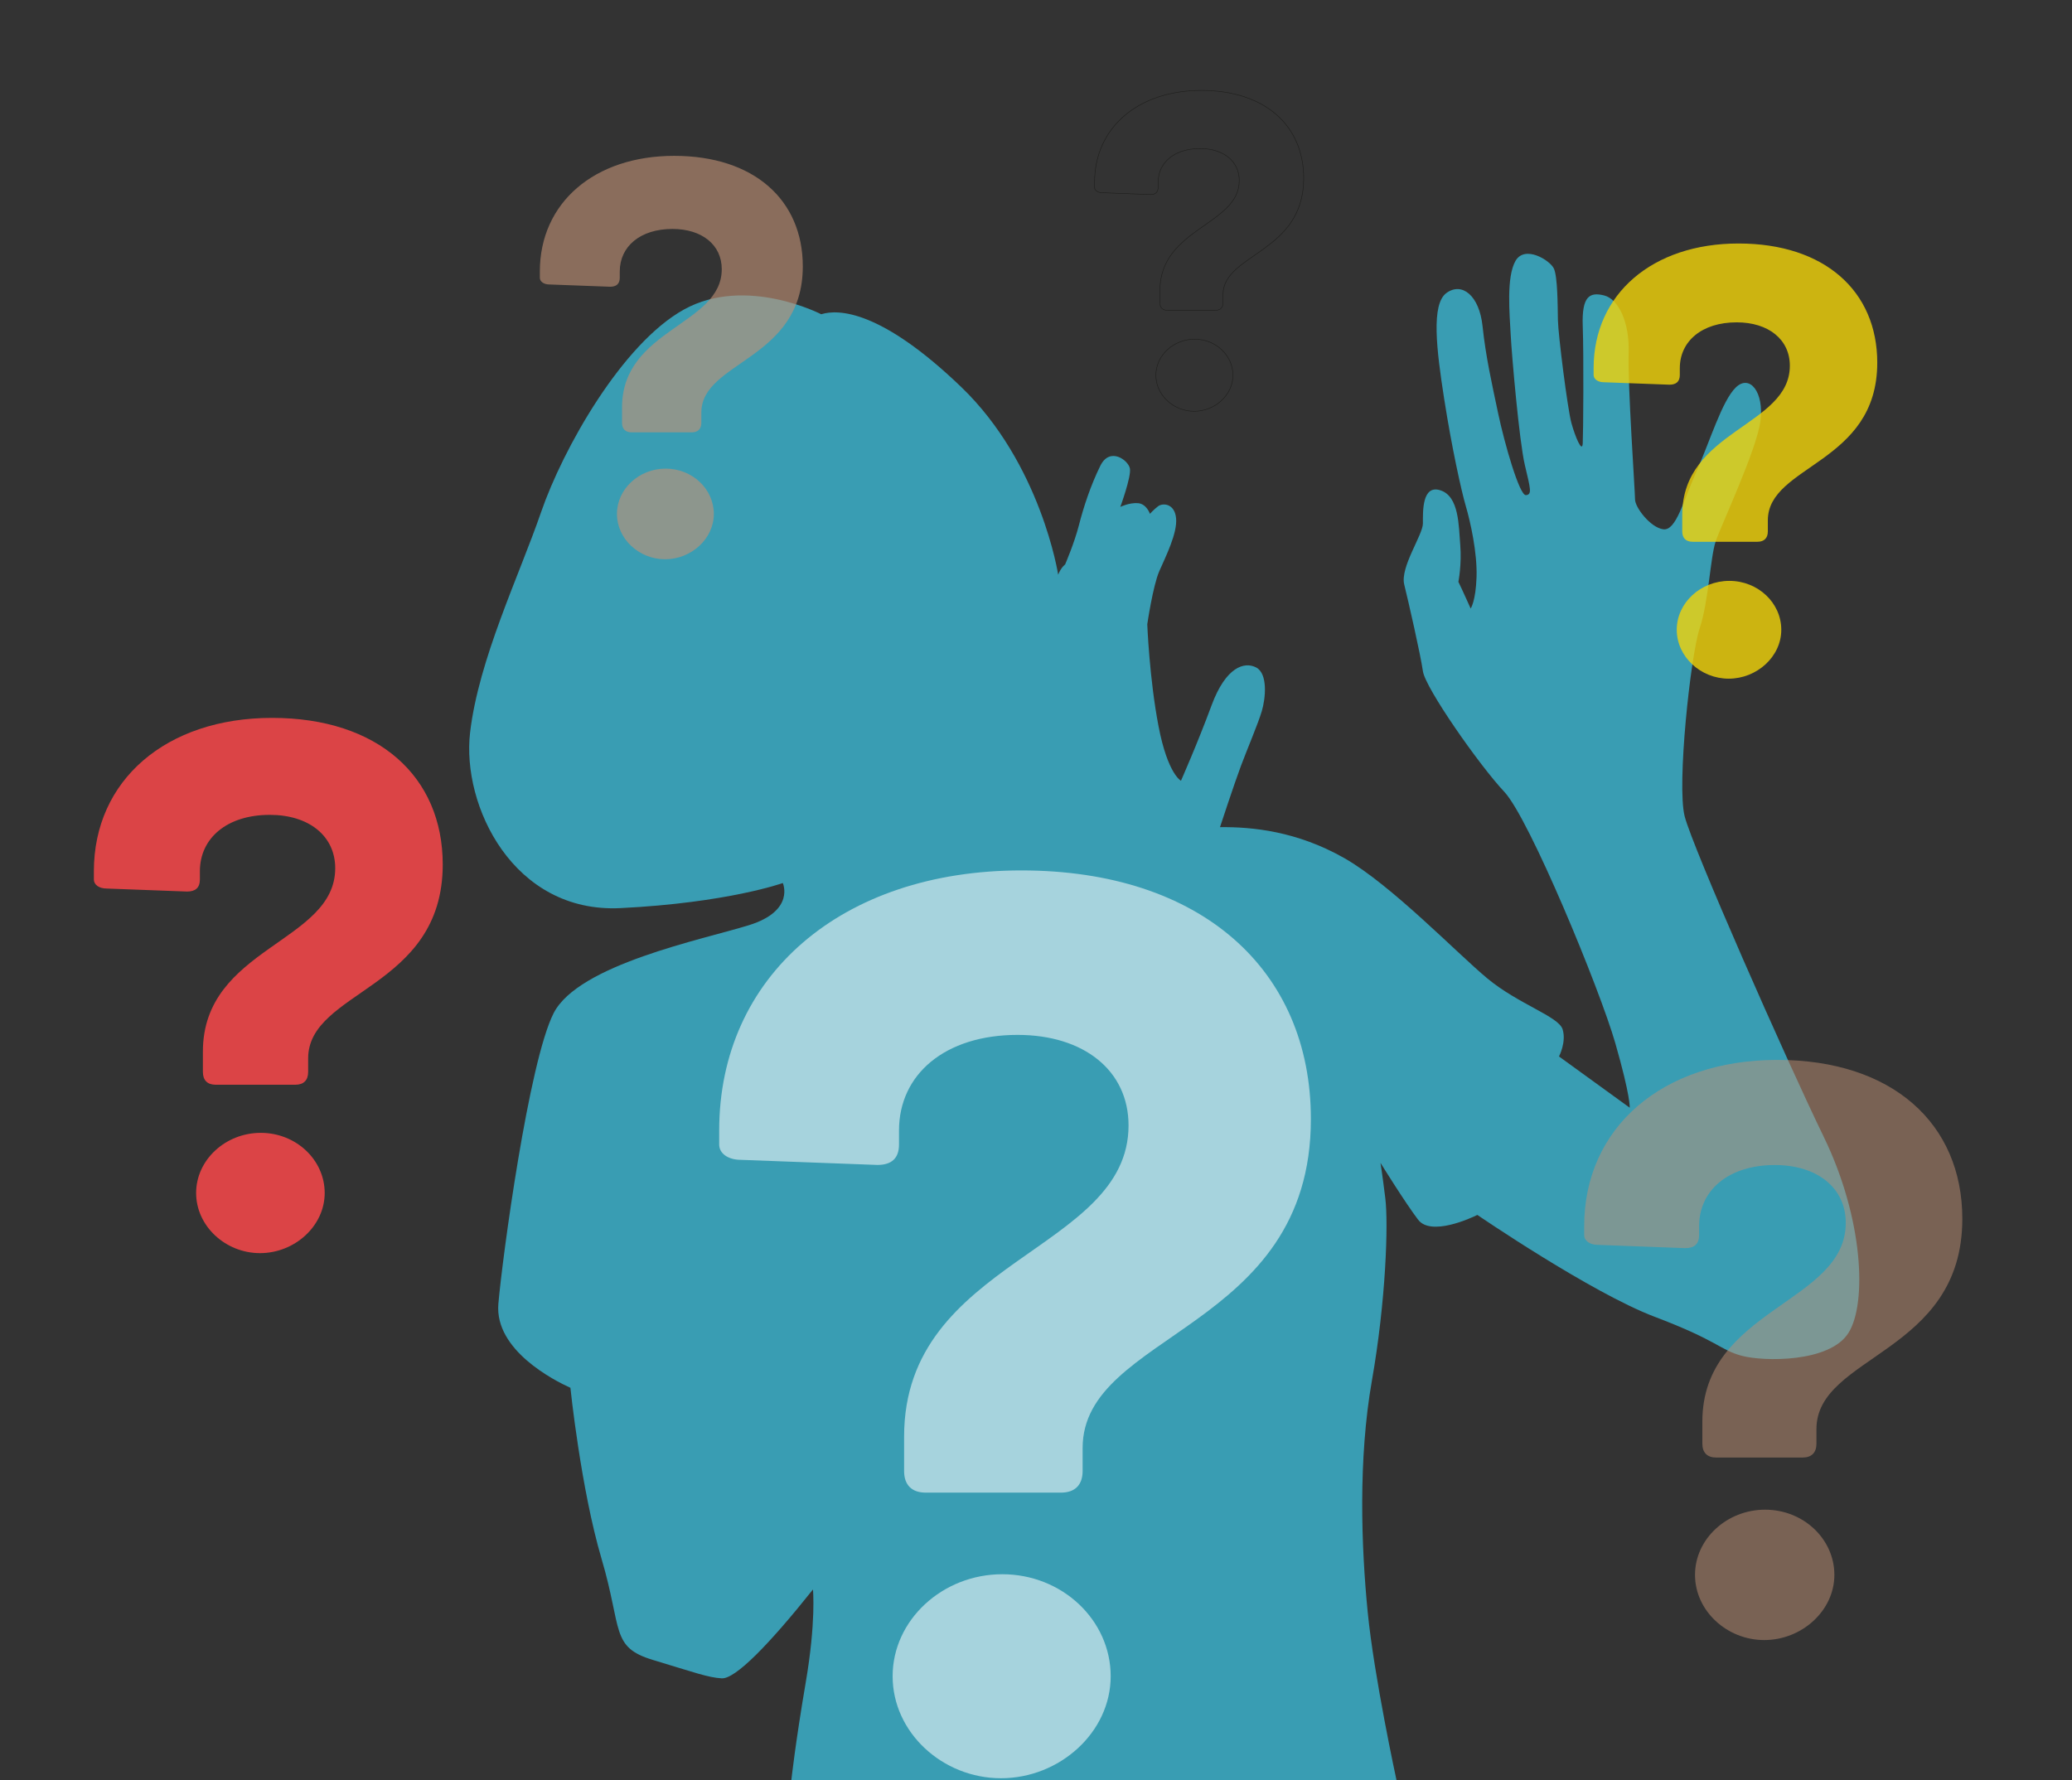 <?xml version="1.0" encoding="UTF-8"?><svg id="Layer_1" xmlns="http://www.w3.org/2000/svg" viewBox="0 0 4189.56 3600"><rect x="0" y="0" width="4189.56" height="3600" fill="#333333" stroke="none"/><defs><style>.cls-1{fill:#fff;}.cls-2{fill:#f2d509;}.cls-3{fill:#c09176;}.cls-4{fill:#db4446;}.cls-5{fill:#3bbcd9;opacity:.77;}.cls-5,.cls-6,.cls-7,.cls-8{isolation:isolate;}.cls-9{fill:none;stroke:#1d1d1b;stroke-miterlimit:10;}.cls-10{opacity:.55;}.cls-11{opacity:.8;}.cls-7{opacity:.62;}.cls-8{opacity:.5;}</style></defs><path class="cls-5" d="m2139.59,1162.08s-34.53-224.44-196.38-379.82c-161.86-155.38-248.18-157.54-282.71-146.75,0,0-152.14-78.77-277.31-9.71-125.17,69.06-244.94,281.63-289.18,410.03-44.24,128.41-126.25,297.82-143.51,445.64-17.26,147.83,87.4,365.79,304.29,355,216.89-10.79,328.03-50.71,328.03-50.71,0,0,25.36,56.11-68.52,85.24-93.88,29.13-344.75,79.31-394.93,178.04s-103.59,493.66-111.68,587.54c-8.09,93.88,113.3,155.38,145.67,169.95,0,0,21.04,203.94,63.12,346.37,42.08,142.43,17.8,178.04,103.59,203.94,85.78,25.9,111.68,35.61,139.2,37.23,27.52,1.62,95.49-67.98,184.52-179.66,0,0,6.47,64.74-14.57,187.75-21.04,123.01-29.13,197.83-29.13,197.83h1223.63s-45.32-208.62-58.27-340.27c-12.95-131.64-19.42-308.61,8.63-468.3,28.05-159.7,33.45-316.7,26.98-368.49-6.47-51.79-9.71-71.22-9.71-71.22,0,0,50.18,80.93,76.07,114.92,25.9,33.99,106.82-3.24,119.77-9.71,0,0,230.37,157.54,358.78,206.1s131.64,66.9,175.88,78.77c44.24,11.87,178.04,14.03,215.81-46.4,37.77-60.43,29.67-231.99-49.64-395.47-79.31-163.47-265.44-585.92-281.63-649.04-16.19-63.12,11.87-324.79,30.21-379.82s21.58-143.51,32.37-175.88c10.79-32.37,83.09-185.59,90.64-243.86,7.55-58.27-21.58-94.96-49.64-67.98-28.06,26.98-52.87,110.06-79.85,170.49-26.98,60.43-41,119.77-66.9,116.54s-57.19-44.24-57.19-60.43-15.11-233.07-12.95-295.66-20.5-109.6-49.64-116.84c-29.13-7.25-45.32,1.39-43.16,61.81,2.16,60.43,1.08,216.89,0,237.39-1.08,20.5-15.24-13.35-22.93-41.27-7.69-27.92-26.71-178.31-27.25-207.98-.54-29.67-.54-87.4-8.09-104.13s-58.81-48.56-77.69-15.65c-18.88,32.91-11.87,107.9-9.71,149.45,2.16,41.54,17.26,215.27,28.59,263.29,11.33,48.02,15.11,59.89,2.16,60.97-12.95,1.08-43.16-103.86-56.11-165.36-12.95-61.51-25.09-114.92-31.56-176.42-6.47-61.51-41.27-89.83-72.83-67.17-31.56,22.66-20.23,114.92-4.86,213.65,15.38,98.73,34.8,186.67,43.97,217.97,9.17,31.29,23.2,93.88,21.58,142.97-1.62,49.1-11.87,63.66-11.87,63.66,0,0-18.88-42.08-24.82-53.95,0,0,7.01-35.61,3.78-74.45-3.24-38.85-2.16-98.19-39.92-110.6-37.77-12.41-35.61,43.7-35.61,66.9s-46.4,88.48-37.77,123.55,32.91,141.35,37.77,175.34c4.86,33.99,113.84,189.91,164.55,243.86,50.71,53.95,193.15,399.24,224.44,508.23,31.29,108.98,29.13,130.56,29.13,130.56l-142.97-103.59s15.38-29.13,7.28-55.03c-8.09-25.9-89.83-50.98-152.14-102.78-62.31-51.79-194.23-189.37-289.72-243.59-95.49-54.22-186.13-63.12-250.88-62.31,0,0,29.13-88.62,42.49-124.22,13.35-35.61,34.39-84.57,42.08-110.47,7.69-25.9,12.54-75.67-11.33-88.21-23.87-12.54-61.51-1.21-90.23,76.48-28.73,77.69-61.91,152.55-61.91,152.55,0,0-26.71-13.35-45.32-110.06-18.61-96.71-22.79-206.37-22.79-206.37,0,0,11.33-77.69,24.28-107.36s36.69-76.61,33.99-106.82c-2.7-30.21-26.98-31.83-36.69-24.28s-16.19,15.11-16.19,15.11c0,0-6.74-20.23-24.28-21.58-17.53-1.35-35.61,7.55-35.61,7.55,0,0,22.26-60.83,19.42-77.42-2.83-16.59-40.46-45.05-59.89-5.66-19.42,39.38-33.99,83.63-43.16,119.77s-28.05,79.85-28.05,79.85c0,0-7.55,4.86-14.03,20.5Z"/><g class="cls-8"><path class="cls-3" d="m3442.14,2919.54v-44.49c0-229.03,290-238.92,290-402.05,0-70.85-57.67-116.99-143.35-116.99-93.93,0-153.24,51.08-153.24,123.58v18.12c0,18.13-9.89,26.37-28.02,26.37l-176.31-6.6c-16.48,0-28.02-8.24-28.02-19.77v-18.12c0-199.38,158.19-336.15,390.52-336.15s374.04,128.53,374.04,321.31c0,273.53-294.95,275.17-294.95,425.12v29.66c0,18.13-9.88,28.01-28,28.01h-174.67c-18.12,0-28-9.88-28-28.01Zm-14.83,265.29c0-72.5,64.26-131.82,141.7-131.82s140.06,59.32,140.06,131.82-65.91,131.82-141.71,131.82-140.05-59.32-140.05-131.82Z"/></g><path class="cls-4" d="m410.24,2167.81v-41.05c0-211.31,267.56-220.44,267.56-370.94,0-65.37-53.21-107.94-132.26-107.94-86.66,0-141.38,47.12-141.38,114.02v16.72c0,16.73-9.12,24.33-25.85,24.33l-162.66-6.09c-15.2,0-25.85-7.6-25.85-18.24v-16.72c0-183.95,145.95-310.14,360.3-310.14s345.1,118.58,345.1,296.45c0,252.36-272.13,253.88-272.13,392.23v27.37c0,16.73-9.11,25.84-25.84,25.84h-161.15c-16.71,0-25.84-9.12-25.84-25.84Zm-13.68,244.76c0-66.89,59.29-121.62,130.74-121.62s129.22,54.73,129.22,121.62-60.81,121.62-130.75,121.62-129.21-54.73-129.21-121.62Z"/><g class="cls-11"><path class="cls-2" d="m3401.5,1074.58v-33.37c0-171.81,217.54-179.22,217.54-301.59,0-53.15-43.26-87.76-107.53-87.76-70.46,0-114.95,38.31-114.95,92.7v13.6c0,13.6-7.42,19.78-21.02,19.78l-132.25-4.95c-12.36,0-21.02-6.18-21.02-14.83v-13.6c0-149.56,118.66-252.15,292.94-252.15s280.58,96.41,280.58,241.03c0,205.18-221.25,206.42-221.25,318.89v22.25c0,13.6-7.41,21.01-21.01,21.01h-131.02c-13.59,0-21.01-7.41-21.01-21.01Zm-11.12,199c0-54.39,48.21-98.89,106.29-98.89s105.07,44.5,105.07,98.89-49.44,98.88-106.3,98.88-105.06-44.5-105.06-98.88Z"/></g><g class="cls-6"><path class="cls-9" d="m2345.37,612.11v-24.6c0-126.67,160.39-132.14,160.39-222.36,0-39.18-31.9-64.7-79.28-64.7-51.95,0-84.75,28.25-84.75,68.35v10.02c0,10.03-5.47,14.58-15.5,14.58l-97.51-3.65c-9.11,0-15.5-4.56-15.5-10.94v-10.02c0-110.27,87.49-185.91,215.98-185.91s206.87,71.08,206.87,177.7c0,151.28-163.13,152.19-163.13,235.11v16.4c0,10.03-5.46,15.49-15.49,15.49h-96.6c-10.02,0-15.49-5.47-15.49-15.49Zm-8.2,146.72c0-40.1,35.54-72.91,78.37-72.91s77.46,32.81,77.46,72.91-36.45,72.9-78.38,72.9-77.46-32.81-77.46-72.9Z"/></g><g class="cls-7"><path class="cls-3" d="m1257.74,854.87v-30.94c0-159.27,201.66-166.15,201.66-279.59,0-49.27-40.1-81.35-99.69-81.35-65.32,0-106.56,35.52-106.56,85.94v12.6c0,12.61-6.88,18.33-19.49,18.33l-122.6-4.59c-11.46,0-19.49-5.73-19.49-13.75v-12.6c0-138.65,110-233.75,271.56-233.75s260.1,89.38,260.1,223.44c0,190.21-205.11,191.35-205.11,295.63v20.63c0,12.61-6.87,19.48-19.48,19.48h-121.46c-12.6,0-19.47-6.87-19.47-19.48Zm-10.31,184.48c0-50.42,44.69-91.67,98.54-91.67s97.4,41.25,97.4,91.67-45.83,91.66-98.54,91.66-97.39-41.25-97.39-91.66Z"/></g><g class="cls-10"><path class="cls-1" d="m1828.09,2974.69v-69.62c0-358.41,453.81-373.87,453.81-629.14,0-110.87-90.25-183.07-224.33-183.07-146.97,0-239.8,79.93-239.8,193.38v28.36c0,28.36-15.47,41.25-43.83,41.25l-275.9-10.32c-25.78,0-43.84-12.89-43.84-30.94v-28.36c0-311.99,247.53-526,611.1-526s585.31,201.12,585.31,502.8c0,428.02-461.54,430.6-461.54,665.24v46.41c0,28.36-15.47,43.83-43.84,43.83h-273.32c-28.36,0-43.83-15.47-43.83-43.83Zm-23.21,415.13c0-113.45,100.56-206.28,221.75-206.28s219.17,92.83,219.17,206.28-103.14,206.28-221.75,206.28-219.17-92.82-219.17-206.28Z"/></g></svg>